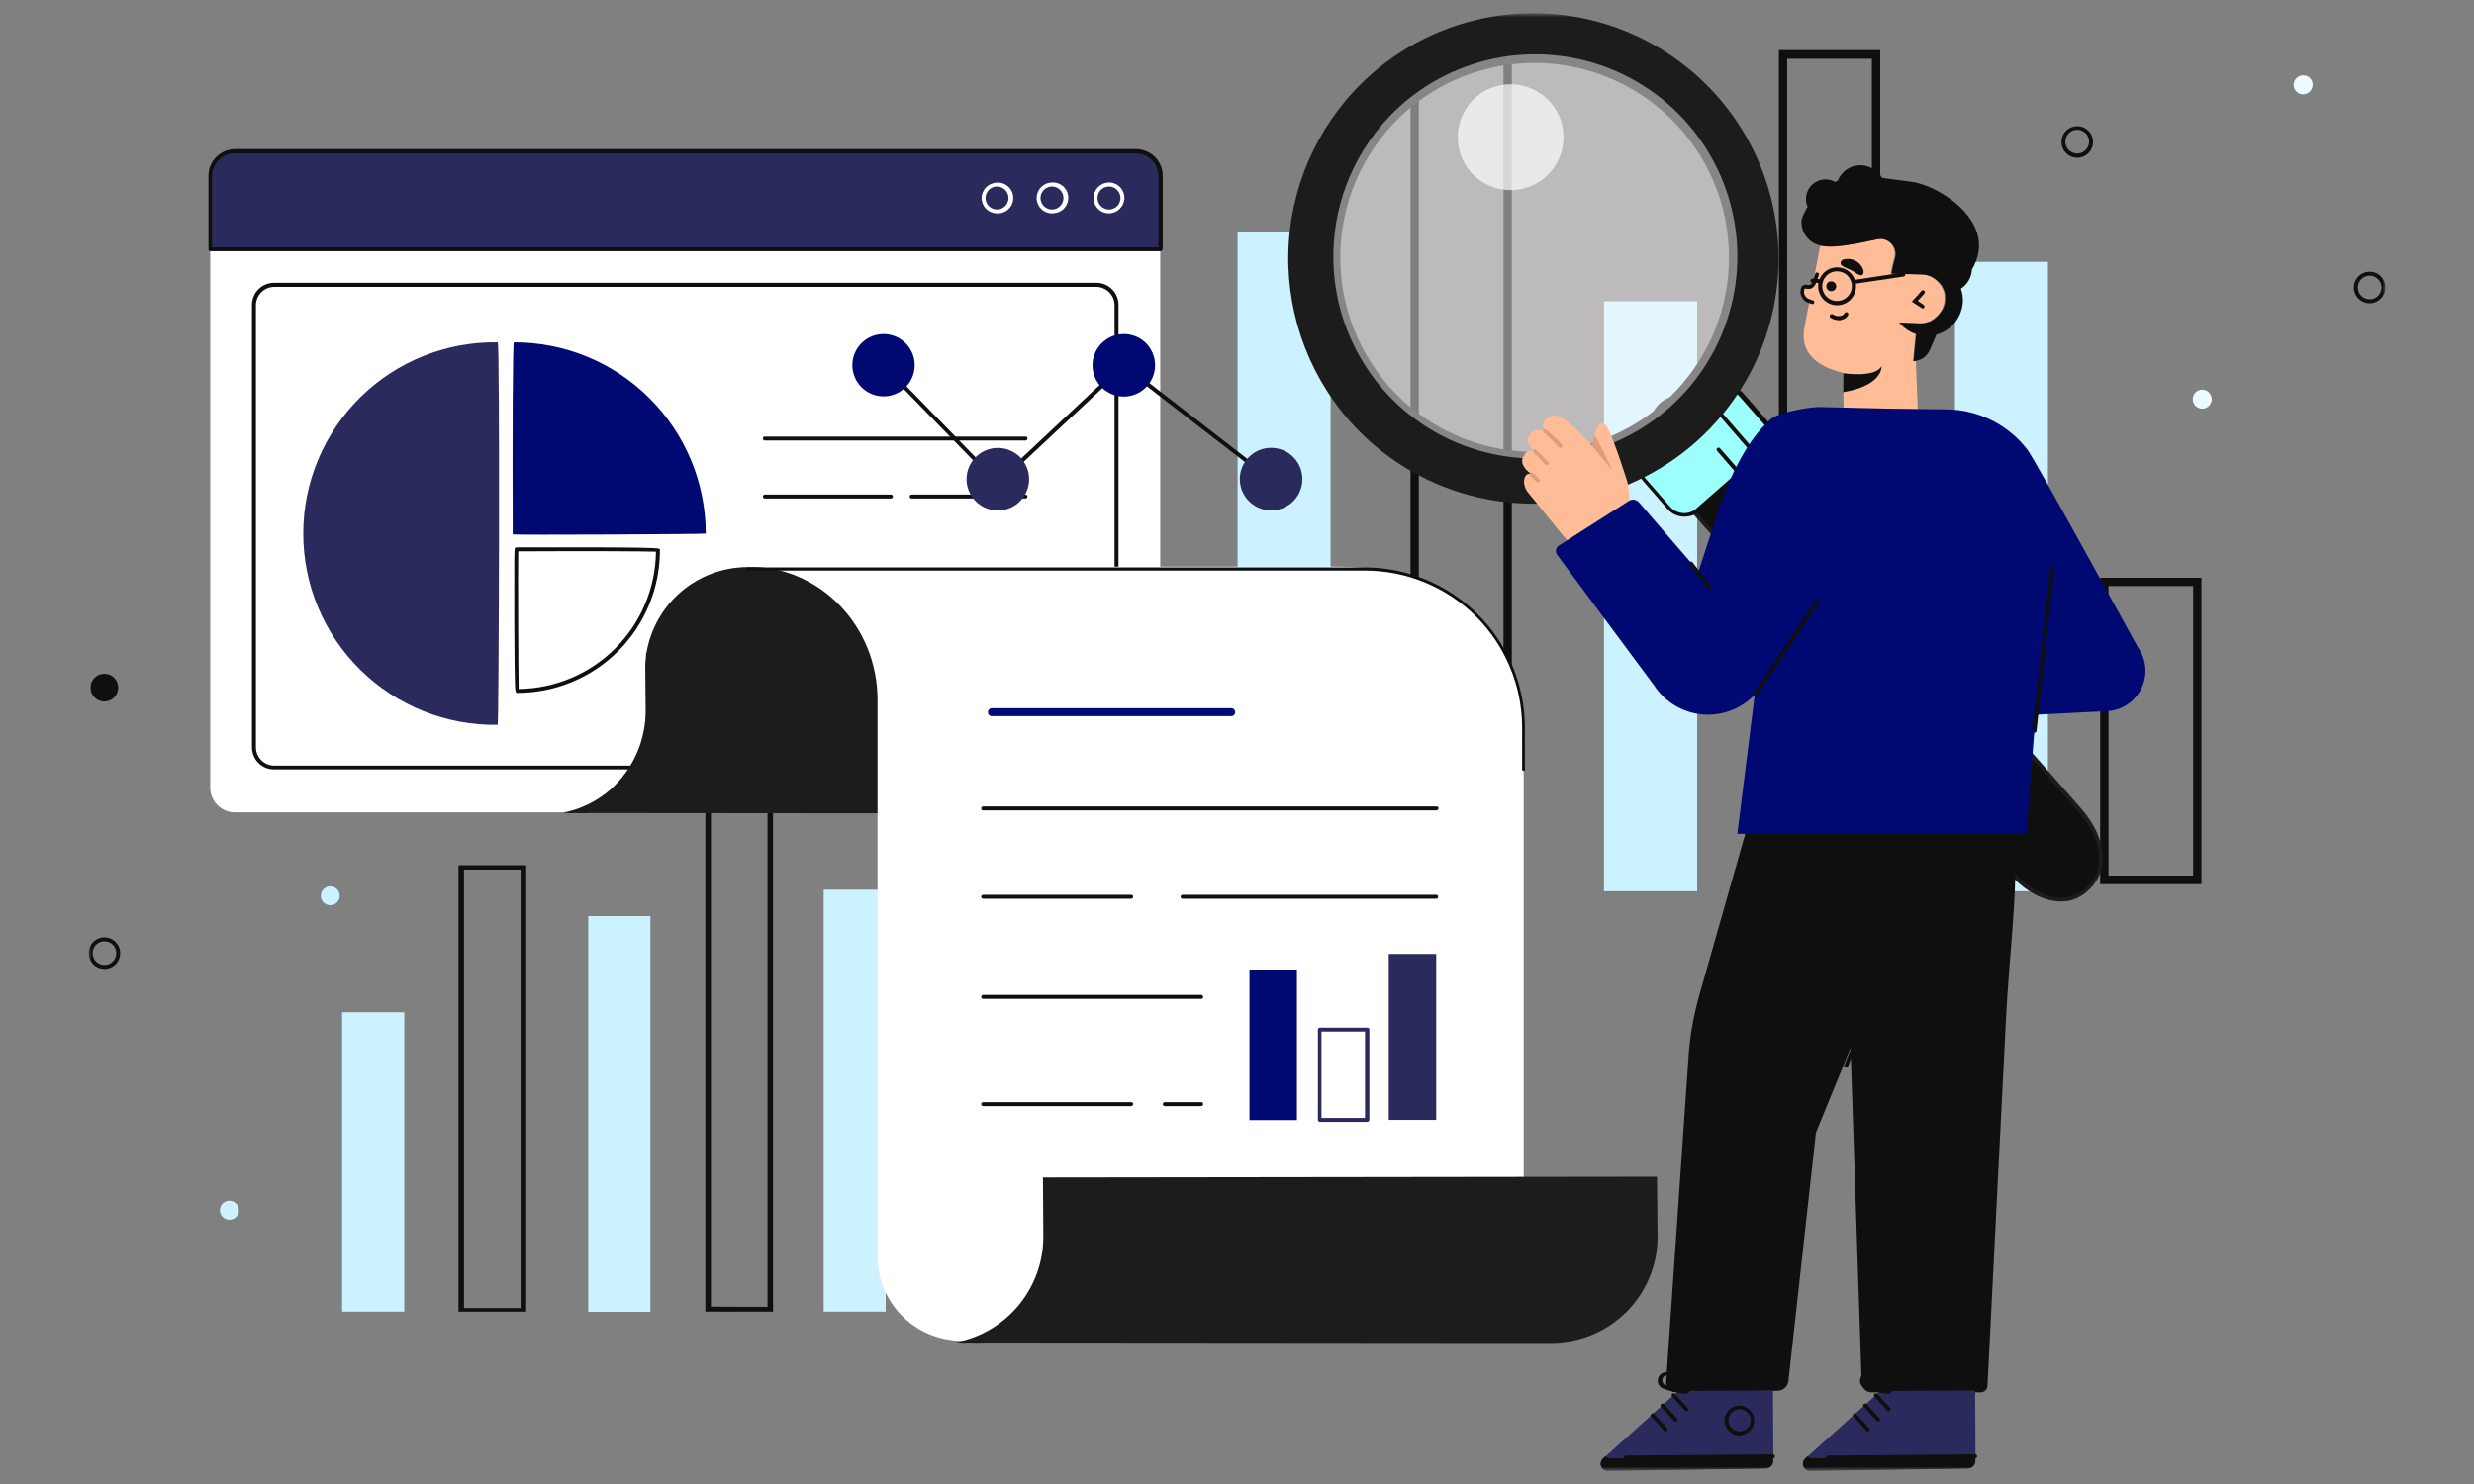 <svg width="500" height="300" viewBox="0 0 500 300" fill="none" xmlns="http://www.w3.org/2000/svg">
<rect x="0" y="0" width="500" height="300" fill="#808080" stroke="none"/>
<mask id="mask0_647_1036" style="mask-type:luminance" maskUnits="userSpaceOnUse" x="17" y="2" width="466" height="296">
<path d="M482.108 2.72H17.898V297.29H482.108V2.72Z" fill="white"/>
</mask>
<g mask="url(#mask0_647_1036)">
<path d="M81.708 204.65H69.148V265.16H81.708V204.65Z" fill="#CCF2FF"/>
<path d="M178.999 179.86H166.469V265.16H178.999V179.86Z" fill="#CCF2FF"/>
<path d="M131.451 185.2H118.891V265.2H131.451V185.2Z" fill="#CCF2FF"/>
<path d="M92.66 174.91V265.16H106.34V174.91H92.66ZM93.78 264.44V175.79H105.22V264.44H93.78Z" fill="#0F0F0F"/>
<path d="M142.559 151.16V265.16H156.239V151.16H142.559ZM143.679 264.16V152.27H155.119V264.2L143.679 264.16Z" fill="#0F0F0F"/>
<path d="M268.911 47H250.121V180.17H268.911V47Z" fill="#CCF2FF"/>
<path d="M413.892 52.94H395.102V180.17H413.892V52.94Z" fill="#CCF2FF"/>
<path d="M343.002 60.91H324.172V180.17H343.002V60.91Z" fill="#CCF2FF"/>
<path d="M285.07 10.13V180.13H305.54V10.13H285.07ZM286.74 178.82V11.88H303.86V178.88H286.74V178.82Z" fill="#0F0F0F"/>
<path d="M359.52 10.13V180.13H380V10.13H359.52ZM361.19 178.82V11.88H378.31V178.88H361.19V178.82Z" fill="#0F0F0F"/>
<path d="M424.449 116.8V178.74H444.919V116.8H424.449ZM426.129 177V118.47H443.239V177H426.129Z" fill="#0F0F0F"/>
<path d="M447 80.68C447.002 81.06 446.891 81.432 446.681 81.749C446.472 82.067 446.173 82.314 445.822 82.461C445.471 82.608 445.085 82.647 444.712 82.574C444.339 82.501 443.996 82.319 443.726 82.051C443.457 81.783 443.273 81.441 443.198 81.068C443.123 80.695 443.16 80.309 443.305 79.958C443.45 79.606 443.696 79.306 444.012 79.094C444.328 78.883 444.7 78.77 445.08 78.77C445.585 78.778 446.068 78.981 446.426 79.337C446.784 79.694 446.99 80.175 447 80.68Z" fill="#ECFBFF"/>
<path d="M467.391 17.15C467.391 17.53 467.278 17.901 467.067 18.217C466.856 18.532 466.556 18.779 466.206 18.924C465.855 19.069 465.469 19.107 465.096 19.033C464.724 18.959 464.382 18.776 464.113 18.508C463.845 18.239 463.662 17.897 463.588 17.525C463.514 17.152 463.552 16.766 463.697 16.415C463.842 16.064 464.088 15.765 464.404 15.554C464.72 15.343 465.091 15.23 465.471 15.23C465.726 15.22 465.98 15.263 466.217 15.356C466.454 15.449 466.67 15.59 466.85 15.771C467.031 15.951 467.172 16.166 467.265 16.404C467.358 16.641 467.401 16.895 467.391 17.15Z" fill="#ECFBFF"/>
<path d="M419.809 31.89C419.178 31.888 418.562 31.699 418.038 31.347C417.515 30.995 417.108 30.495 416.868 29.912C416.628 29.328 416.567 28.686 416.692 28.068C416.817 27.45 417.123 26.882 417.57 26.437C418.018 25.993 418.587 25.691 419.206 25.569C419.826 25.448 420.467 25.513 421.049 25.757C421.631 26 422.128 26.41 422.477 26.936C422.826 27.462 423.011 28.079 423.009 28.71C423.004 29.555 422.664 30.364 422.065 30.96C421.465 31.556 420.654 31.89 419.809 31.89ZM419.809 26.23C419.334 26.23 418.87 26.371 418.476 26.634C418.081 26.898 417.773 27.273 417.592 27.712C417.41 28.15 417.362 28.633 417.455 29.098C417.548 29.564 417.776 29.991 418.112 30.327C418.447 30.663 418.875 30.891 419.341 30.984C419.806 31.076 420.289 31.029 420.727 30.847C421.166 30.666 421.541 30.358 421.804 29.963C422.068 29.569 422.209 29.105 422.209 28.63C422.206 27.994 421.953 27.385 421.503 26.936C421.054 26.486 420.445 26.233 419.809 26.23Z" fill="#0F0F0F"/>
<path d="M478.909 61.31C478.278 61.31 477.661 61.123 477.136 60.772C476.612 60.422 476.203 59.924 475.962 59.341C475.72 58.758 475.657 58.117 475.78 57.498C475.903 56.879 476.207 56.31 476.653 55.864C477.099 55.418 477.668 55.114 478.286 54.991C478.905 54.868 479.547 54.931 480.13 55.173C480.712 55.414 481.211 55.823 481.561 56.348C481.912 56.872 482.099 57.489 482.099 58.12C482.096 58.965 481.759 59.775 481.162 60.373C480.564 60.97 479.754 61.307 478.909 61.31ZM478.909 55.73C478.436 55.732 477.975 55.874 477.584 56.138C477.192 56.401 476.887 56.775 476.708 57.212C476.528 57.649 476.483 58.129 476.576 58.592C476.669 59.055 476.898 59.48 477.232 59.813C477.567 60.147 477.993 60.373 478.456 60.465C478.919 60.556 479.4 60.508 479.836 60.327C480.272 60.146 480.644 59.84 480.907 59.447C481.169 59.054 481.309 58.592 481.309 58.12C481.306 57.485 481.052 56.877 480.602 56.429C480.152 55.981 479.544 55.73 478.909 55.73Z" fill="#0F0F0F"/>
<path d="M48.281 244.67C48.281 245.05 48.169 245.421 47.958 245.737C47.747 246.052 47.447 246.299 47.096 246.444C46.745 246.589 46.359 246.627 45.987 246.553C45.614 246.479 45.272 246.296 45.004 246.028C44.735 245.759 44.552 245.417 44.478 245.045C44.404 244.672 44.442 244.286 44.588 243.935C44.733 243.584 44.979 243.285 45.295 243.074C45.611 242.863 45.982 242.75 46.361 242.75C46.869 242.755 47.354 242.959 47.713 243.318C48.072 243.677 48.276 244.162 48.281 244.67Z" fill="#CCF2FF"/>
<path d="M66.76 183C67.137 182.998 67.505 182.884 67.818 182.673C68.131 182.462 68.374 182.163 68.517 181.814C68.66 181.465 68.697 181.081 68.622 180.711C68.547 180.341 68.364 180.002 68.097 179.736C67.829 179.47 67.489 179.289 67.119 179.216C66.749 179.143 66.365 179.182 66.017 179.326C65.668 179.471 65.371 179.716 65.161 180.03C64.952 180.344 64.84 180.713 64.84 181.09C64.838 181.342 64.887 181.592 64.984 181.825C65.08 182.058 65.221 182.269 65.4 182.447C65.579 182.625 65.791 182.765 66.024 182.86C66.258 182.955 66.508 183.003 66.76 183Z" fill="#CCF2FF"/>
<path d="M21.09 195.88C20.46 195.878 19.844 195.689 19.321 195.338C18.797 194.986 18.39 194.487 18.15 193.904C17.91 193.321 17.849 192.68 17.973 192.062C18.097 191.443 18.401 190.876 18.848 190.431C19.294 189.986 19.863 189.683 20.482 189.561C21.1 189.438 21.741 189.502 22.323 189.744C22.905 189.986 23.403 190.394 23.753 190.919C24.103 191.443 24.29 192.059 24.29 192.69C24.288 193.537 23.949 194.348 23.349 194.946C22.75 195.544 21.937 195.88 21.09 195.88ZM21.09 190.3C20.618 190.302 20.157 190.444 19.765 190.708C19.373 190.971 19.069 191.345 18.889 191.782C18.71 192.219 18.664 192.699 18.757 193.162C18.851 193.625 19.079 194.05 19.414 194.383C19.748 194.717 20.174 194.943 20.638 195.035C21.101 195.126 21.581 195.078 22.017 194.897C22.453 194.716 22.826 194.41 23.088 194.017C23.35 193.624 23.49 193.162 23.49 192.69C23.496 192.374 23.437 192.06 23.318 191.767C23.2 191.474 23.023 191.207 22.799 190.984C22.575 190.761 22.308 190.585 22.014 190.468C21.721 190.35 21.406 190.293 21.09 190.3Z" fill="#0F0F0F"/>
<path d="M23.889 139C23.891 139.554 23.729 140.097 23.422 140.558C23.116 141.02 22.679 141.381 22.168 141.594C21.656 141.807 21.093 141.864 20.549 141.757C20.005 141.651 19.505 141.385 19.113 140.993C18.72 140.602 18.453 140.103 18.344 139.56C18.235 139.017 18.29 138.453 18.501 137.941C18.713 137.429 19.072 136.991 19.532 136.683C19.993 136.374 20.535 136.21 21.089 136.21C21.457 136.206 21.822 136.275 22.163 136.414C22.504 136.553 22.814 136.758 23.074 137.018C23.335 137.277 23.541 137.586 23.681 137.927C23.821 138.267 23.892 138.632 23.889 139Z" fill="#0F0F0F"/>
<path d="M421.732 179.85C425.652 176.43 425.972 170.13 420.212 163.59L353.442 87.59C347.682 80.97 339.762 78.42 335.922 81.85C332.082 85.28 333.532 93.41 339.282 99.95L406.062 175.95C411.812 182.49 417.812 183.28 421.732 179.85Z" fill="#0F0F0F"/>
<path d="M416.45 182.25C415.776 182.245 415.106 182.164 414.45 182.01C411.45 181.37 408.45 179.38 405.66 176.19L338.88 100.13C332.97 93.44 331.45 85.07 335.53 81.48C339.61 77.89 347.76 80.48 353.68 87.22L420.45 163.27C423.25 166.46 424.77 169.73 424.93 172.84C425.042 174.2 424.829 175.567 424.307 176.828C423.785 178.089 422.97 179.207 421.93 180.09C421.204 180.793 420.346 181.346 419.405 181.716C418.465 182.087 417.461 182.268 416.45 182.25ZM340.32 80.68C338.805 80.641 337.327 81.153 336.16 82.12C332.41 85.39 333.93 93.28 339.6 99.66L406.38 175.71C409.09 178.71 411.97 180.65 414.69 181.29C415.875 181.568 417.109 181.562 418.29 181.271C419.472 180.981 420.569 180.415 421.49 179.62C422.432 178.809 423.17 177.786 423.643 176.636C424.115 175.485 424.31 174.24 424.21 173C424.05 170.05 422.53 166.94 419.89 163.91L353.12 87.91C349.12 83.23 344.16 80.68 340.32 80.68Z" fill="#1C1C1C"/>
<path d="M343.282 103L356.482 91.45C356.908 91.079 357.256 90.628 357.507 90.123C357.758 89.617 357.906 89.067 357.943 88.503C357.98 87.94 357.906 87.375 357.724 86.841C357.541 86.306 357.255 85.813 356.882 85.39L352.002 79.81C351.249 78.951 350.185 78.426 349.045 78.351C347.905 78.276 346.782 78.657 345.922 79.41L332.732 91C332.306 91.371 331.958 91.822 331.707 92.327C331.456 92.833 331.308 93.383 331.271 93.947C331.234 94.51 331.308 95.075 331.491 95.609C331.673 96.144 331.959 96.637 332.332 97.06L337.202 102.64C337.972 103.475 339.036 103.979 340.169 104.046C341.303 104.113 342.419 103.738 343.282 103Z" fill="#9DFFFC"/>
<path d="M340.48 104.44H340.16C339.546 104.409 338.944 104.252 338.394 103.979C337.843 103.705 337.355 103.321 336.96 102.85L332.09 97.26C331.684 96.796 331.374 96.256 331.179 95.672C330.983 95.087 330.905 94.47 330.95 93.855C330.994 93.24 331.161 92.64 331.439 92.09C331.717 91.54 332.101 91.05 332.57 90.65L345.76 79.09C346.723 78.297 347.955 77.906 349.2 78C349.815 78.031 350.417 78.189 350.968 78.464C351.518 78.74 352.006 79.126 352.4 79.6L357.28 85.18C358.085 86.134 358.487 87.365 358.4 88.61C358.369 89.222 358.211 89.821 357.936 90.369C357.66 90.917 357.273 91.401 356.8 91.79L343.6 103.35C342.708 104.047 341.611 104.43 340.48 104.44ZM348.8 78.77C347.851 78.769 346.937 79.126 346.24 79.77L333 91.29C332.24 91.98 331.775 92.936 331.7 93.96C331.626 94.984 331.948 95.997 332.6 96.79L337.47 102.37C338.138 103.149 339.087 103.634 340.11 103.72C340.621 103.764 341.135 103.697 341.618 103.524C342.101 103.352 342.542 103.078 342.91 102.72L356.11 91.16C356.893 90.498 357.382 89.552 357.47 88.53C357.516 88.02 357.45 87.507 357.278 87.025C357.105 86.543 356.829 86.104 356.47 85.74L351.6 80.2C350.941 79.43 350.009 78.946 349 78.85C349 78.77 348.88 78.77 348.8 78.77Z" fill="#0F0F0F"/>
<path d="M354.999 92.48C354.879 92.46 354.767 92.404 354.679 92.32L346.119 82.44C346.088 82.398 346.065 82.35 346.052 82.299C346.039 82.248 346.036 82.195 346.043 82.143C346.051 82.091 346.068 82.041 346.095 81.996C346.122 81.951 346.157 81.912 346.199 81.88C346.241 81.849 346.289 81.826 346.34 81.812C346.391 81.799 346.444 81.797 346.496 81.804C346.548 81.811 346.598 81.829 346.643 81.856C346.688 81.883 346.728 81.918 346.759 81.96L355.319 91.84C355.361 91.877 355.393 91.924 355.412 91.977C355.431 92.029 355.437 92.086 355.429 92.141C355.421 92.197 355.399 92.249 355.366 92.294C355.333 92.34 355.29 92.376 355.239 92.4C355.279 92.48 355.119 92.48 354.999 92.48Z" fill="#0F0F0F"/>
<path d="M351.602 96.23C351.482 96.21 351.37 96.154 351.282 96.07L347.002 91.13C346.97 91.088 346.947 91.04 346.934 90.989C346.921 90.938 346.918 90.885 346.926 90.833C346.933 90.781 346.951 90.731 346.978 90.686C347.004 90.641 347.04 90.602 347.082 90.57C347.124 90.538 347.172 90.516 347.223 90.502C347.273 90.49 347.326 90.487 347.378 90.494C347.43 90.501 347.48 90.519 347.526 90.546C347.571 90.573 347.61 90.608 347.642 90.65L351.962 95.59C352.004 95.627 352.035 95.674 352.055 95.727C352.074 95.779 352.08 95.836 352.072 95.891C352.064 95.947 352.042 95.999 352.009 96.044C351.976 96.09 351.932 96.126 351.882 96.15C351.762 96.15 351.682 96.23 351.602 96.23Z" fill="#0F0F0F"/>
<path d="M272.511 84.83C278.961 92.227 287.462 97.543 296.935 100.105C306.409 102.667 316.43 102.359 325.729 99.222C335.028 96.085 343.186 90.258 349.171 82.48C355.157 74.702 358.699 65.323 359.349 55.531C360 45.739 357.73 35.973 352.827 27.472C347.923 18.971 340.607 12.116 331.805 7.776C323.003 3.436 313.111 1.805 303.382 3.091C293.652 4.377 284.523 8.522 277.151 15C267.333 23.68 261.338 35.885 260.469 48.961C259.6 62.037 263.928 74.927 272.511 84.83ZM284.191 22.49C290.038 17.359 297.275 14.077 304.988 13.061C312.7 12.045 320.541 13.341 327.517 16.783C334.493 20.225 340.29 25.66 344.176 32.399C348.062 39.138 349.861 46.878 349.345 54.64C348.83 62.402 346.023 69.837 341.28 76.002C336.537 82.168 330.071 86.788 322.701 89.278C315.331 91.767 307.388 92.014 299.878 89.987C292.368 87.959 285.628 83.75 280.511 77.89C273.7 70.034 270.266 59.807 270.955 49.433C271.644 39.059 276.401 29.376 284.191 22.49Z" fill="#1C1C1C"/>
<path opacity="0.47" d="M279.472 78.69C284.786 84.785 291.791 89.166 299.597 91.278C307.404 93.391 315.661 93.138 323.325 90.554C330.988 87.97 337.712 83.17 342.645 76.762C347.578 70.353 350.499 62.626 351.037 54.556C351.576 46.487 349.707 38.44 345.669 31.433C341.631 24.426 335.604 18.775 328.352 15.196C321.1 11.617 312.949 10.27 304.931 11.326C296.913 12.383 289.389 15.795 283.311 21.13C275.218 28.284 270.275 38.343 269.556 49.12C268.837 59.898 272.4 70.525 279.472 78.69Z" fill="#FFFBFB"/>
<path opacity="0.69" d="M297.22 34.76C298.612 36.358 300.446 37.506 302.491 38.06C304.536 38.614 306.699 38.549 308.707 37.872C310.715 37.195 312.476 35.938 313.768 34.259C315.061 32.58 315.825 30.555 315.966 28.442C316.106 26.328 315.616 24.22 314.557 22.384C313.498 20.55 311.918 19.07 310.018 18.134C308.117 17.198 305.981 16.847 303.881 17.126C301.781 17.404 299.811 18.3 298.22 19.7C296.109 21.576 294.82 24.207 294.633 27.025C294.446 29.843 295.375 32.622 297.22 34.76Z" fill="#FDFDFD"/>
<path d="M404.782 152.83C404.702 152.35 358.632 147.83 358.632 147.83L343.442 201.16C342.219 205.476 341.468 209.912 341.202 214.39L336.722 279.39C336.707 279.643 336.743 279.897 336.829 280.135C336.914 280.374 337.046 280.594 337.218 280.78C337.39 280.967 337.597 281.117 337.828 281.222C338.059 281.327 338.308 281.384 338.562 281.39L359.272 281.15C359.8 281.139 360.307 280.941 360.702 280.591C361.098 280.241 361.356 279.763 361.432 279.24L367.002 229L374.002 211.86L376.242 279.47C376.241 279.747 376.298 280.02 376.408 280.274C376.518 280.528 376.68 280.756 376.883 280.944C377.086 281.132 377.326 281.276 377.587 281.366C377.849 281.457 378.126 281.492 378.402 281.47H400.312C400.657 281.464 400.988 281.329 401.239 281.092C401.49 280.856 401.645 280.534 401.672 280.19C402.952 255.32 404.152 230.53 405.432 205.66C405.992 194.25 407.502 182.93 407.352 171.53C407.207 165.219 406.345 158.946 404.782 152.83Z" fill="#0F0F0F"/>
<path d="M373.11 215.81H373C372.951 215.797 372.905 215.773 372.866 215.741C372.827 215.709 372.795 215.669 372.772 215.624C372.75 215.578 372.737 215.529 372.735 215.478C372.733 215.428 372.741 215.377 372.76 215.33L383.08 189.33C383.095 189.283 383.12 189.24 383.153 189.203C383.185 189.166 383.224 189.136 383.269 189.114C383.313 189.092 383.361 189.079 383.41 189.076C383.459 189.073 383.508 189.079 383.555 189.095C383.601 189.111 383.644 189.136 383.681 189.168C383.718 189.2 383.749 189.24 383.771 189.284C383.792 189.328 383.805 189.376 383.809 189.425C383.812 189.474 383.805 189.523 383.79 189.57L373.48 215.57C373.453 215.645 373.403 215.71 373.336 215.753C373.269 215.797 373.189 215.817 373.11 215.81Z" fill="#0F0F0F"/>
<path d="M380.07 281.18L379.07 282.06L364.83 294.89C364.617 295.08 364.468 295.331 364.405 295.609C364.342 295.888 364.367 296.179 364.477 296.442C364.587 296.705 364.777 296.927 365.019 297.077C365.262 297.228 365.545 297.298 365.83 297.28L397.74 296.81C397.945 296.807 398.149 296.764 398.337 296.681C398.526 296.599 398.696 296.48 398.837 296.331C398.979 296.182 399.089 296.006 399.162 295.813C399.234 295.621 399.268 295.416 399.26 295.21L399.18 281.1L380.07 281.18Z" fill="#2B2A5C"/>
<path d="M364.791 294.89L365.271 294.41C365.4 294.543 365.556 294.648 365.729 294.717C365.901 294.786 366.086 294.817 366.271 294.81L398.181 294.33C398.549 294.31 398.901 294.169 399.181 293.93V295.29C399.189 295.495 399.156 295.7 399.083 295.892C399.011 296.084 398.9 296.259 398.758 296.407C398.617 296.556 398.446 296.674 398.258 296.755C398.069 296.836 397.867 296.879 397.661 296.88L365.751 297.36C365.473 297.343 365.206 297.246 364.981 297.081C364.756 296.917 364.583 296.691 364.482 296.432C364.381 296.172 364.357 295.889 364.411 295.616C364.466 295.342 364.598 295.091 364.791 294.89Z" fill="#0F0F0F"/>
<path d="M369.431 295.05C369.325 295.05 369.223 295.008 369.148 294.933C369.073 294.858 369.031 294.756 369.031 294.65C369.031 294.544 369.073 294.442 369.148 294.367C369.223 294.292 369.325 294.25 369.431 294.25L399.181 294.01C399.287 294.01 399.389 294.052 399.464 294.127C399.539 294.202 399.581 294.304 399.581 294.41C399.581 294.516 399.539 294.618 399.464 294.693C399.389 294.768 399.287 294.81 399.181 294.81L369.431 295.05Z" fill="#0F0F0F"/>
<path d="M381.751 285.32C381.631 285.304 381.52 285.252 381.431 285.17L378.791 282.3C378.733 282.223 378.705 282.128 378.712 282.032C378.719 281.936 378.76 281.845 378.828 281.777C378.896 281.709 378.987 281.668 379.083 281.661C379.179 281.654 379.274 281.682 379.351 281.74L381.991 284.61C382.028 284.646 382.058 284.69 382.079 284.738C382.099 284.786 382.109 284.838 382.109 284.89C382.109 284.942 382.099 284.994 382.079 285.042C382.058 285.09 382.028 285.134 381.991 285.17C381.973 285.218 381.94 285.259 381.897 285.286C381.853 285.313 381.802 285.325 381.751 285.32Z" fill="#0F0F0F"/>
<path d="M379.591 287.4C379.471 287.38 379.359 287.324 379.271 287.24L376.631 284.37C376.573 284.293 376.545 284.198 376.552 284.102C376.559 284.006 376.6 283.915 376.668 283.847C376.736 283.779 376.826 283.738 376.922 283.731C377.018 283.724 377.114 283.752 377.191 283.81L379.831 286.68C379.868 286.716 379.898 286.76 379.918 286.808C379.939 286.856 379.949 286.908 379.949 286.96C379.949 287.012 379.939 287.064 379.918 287.112C379.898 287.16 379.868 287.204 379.831 287.24C379.751 287.4 379.671 287.4 379.591 287.4Z" fill="#0F0F0F"/>
<path d="M377.509 289.39C377.388 289.37 377.277 289.314 377.189 289.23L374.549 286.36C374.491 286.283 374.463 286.188 374.47 286.092C374.477 285.996 374.518 285.905 374.586 285.837C374.654 285.769 374.744 285.728 374.84 285.721C374.936 285.714 375.032 285.742 375.109 285.8L377.749 288.67C377.786 288.706 377.816 288.75 377.836 288.798C377.857 288.846 377.867 288.898 377.867 288.95C377.867 289.002 377.857 289.054 377.836 289.102C377.816 289.15 377.786 289.194 377.749 289.23C377.669 289.39 377.589 289.39 377.509 289.39Z" fill="#0F0F0F"/>
<path d="M381.669 281.74L381.429 281.66C380.429 281.1 380.709 276.66 380.789 276.4C380.819 276.172 380.899 275.953 381.023 275.759C381.148 275.566 381.313 275.402 381.509 275.28C381.909 275.013 382.392 274.9 382.869 274.96C383.096 274.99 383.313 275.07 383.505 275.195C383.697 275.319 383.859 275.485 383.979 275.68C384.243 276.077 384.357 276.556 384.299 277.03C384.219 277.59 382.629 281.34 381.909 281.66L381.669 281.74ZM382.549 275.74C382.353 275.756 382.163 275.81 381.989 275.9C381.784 276.059 381.642 276.286 381.589 276.54C381.404 277.919 381.458 279.319 381.749 280.68C382.484 279.478 383.072 278.192 383.499 276.85C383.531 276.728 383.535 276.6 383.509 276.477C383.483 276.354 383.428 276.238 383.349 276.14C383.184 275.937 382.955 275.795 382.699 275.74H382.549Z" fill="#0F0F0F"/>
<path d="M381.192 281.74C379.683 281.556 378.205 281.18 376.792 280.62C376.59 280.508 376.413 280.356 376.271 280.175C376.129 279.993 376.025 279.784 375.965 279.561C375.905 279.338 375.891 279.105 375.923 278.876C375.955 278.648 376.033 278.428 376.152 278.23C376.395 277.837 376.779 277.552 377.225 277.433C377.671 277.314 378.146 277.37 378.552 277.59C379.032 277.83 381.552 279.9 381.912 281.02C381.945 281.113 381.955 281.212 381.941 281.31C381.927 281.407 381.889 281.5 381.832 281.58C381.832 281.66 381.592 281.74 381.192 281.74ZM377.752 278.07H377.512C377.389 278.103 377.274 278.163 377.177 278.246C377.08 278.329 377.003 278.433 376.952 278.55C376.84 278.777 376.811 279.036 376.869 279.282C376.928 279.529 377.07 279.747 377.272 279.9C378.535 280.384 379.851 280.719 381.192 280.9C380.351 279.835 379.337 278.918 378.192 278.19C378.055 278.121 377.905 278.08 377.752 278.07Z" fill="#0F0F0F"/>
<path d="M339.2 281.18L338.2 282.06L323.97 294.89C323.757 295.08 323.609 295.331 323.546 295.609C323.483 295.888 323.508 296.179 323.618 296.442C323.728 296.705 323.917 296.927 324.16 297.077C324.402 297.228 324.686 297.298 324.97 297.28L356.88 296.81C357.086 296.807 357.289 296.764 357.478 296.681C357.666 296.599 357.836 296.48 357.978 296.331C358.12 296.182 358.23 296.006 358.303 295.813C358.375 295.621 358.408 295.416 358.4 295.21L358.32 281.1L339.2 281.18Z" fill="#2B2A5C"/>
<path d="M323.93 294.89L324.411 294.41C324.54 294.543 324.696 294.648 324.868 294.717C325.04 294.786 325.225 294.817 325.411 294.81L357.321 294.33C357.687 294.309 358.037 294.173 358.321 293.94V295.29C358.329 295.495 358.295 295.7 358.223 295.892C358.15 296.084 358.039 296.259 357.898 296.407C357.756 296.556 357.586 296.674 357.397 296.755C357.209 296.836 357.006 296.879 356.8 296.88L324.891 297.36C324.608 297.351 324.335 297.259 324.104 297.096C323.874 296.933 323.696 296.706 323.594 296.442C323.492 296.179 323.469 295.892 323.529 295.616C323.589 295.34 323.728 295.087 323.93 294.89Z" fill="#0F0F0F"/>
<path d="M328.572 295.05C328.466 295.05 328.364 295.008 328.289 294.933C328.214 294.858 328.172 294.756 328.172 294.65C328.172 294.544 328.214 294.442 328.289 294.367C328.364 294.292 328.466 294.25 328.572 294.25L358.322 294.01C358.428 294.01 358.53 294.052 358.605 294.127C358.68 294.202 358.722 294.304 358.722 294.41C358.722 294.516 358.68 294.618 358.605 294.693C358.53 294.768 358.428 294.81 358.322 294.81L328.572 295.05Z" fill="#0F0F0F"/>
<path d="M351.521 290.19C350.911 290.214 350.314 290.015 349.841 289.63C349.191 289.175 348.735 288.494 348.561 287.72C348.487 287.332 348.49 286.933 348.571 286.546C348.652 286.16 348.808 285.793 349.031 285.466C349.254 285.14 349.54 284.861 349.871 284.646C350.202 284.43 350.572 284.282 350.961 284.21C351.347 284.126 351.746 284.126 352.132 284.209C352.519 284.291 352.883 284.455 353.201 284.69C353.852 285.143 354.309 285.825 354.481 286.6C354.565 286.984 354.566 287.382 354.483 287.767C354.4 288.152 354.236 288.514 354.001 288.83C353.543 289.482 352.858 289.939 352.081 290.11C351.902 290.176 351.711 290.203 351.521 290.19ZM349.361 287.56C349.421 287.854 349.542 288.132 349.714 288.378C349.885 288.624 350.106 288.832 350.361 288.99C350.603 289.158 350.877 289.274 351.167 289.329C351.456 289.384 351.754 289.378 352.041 289.31C352.621 289.192 353.132 288.849 353.461 288.357C353.791 287.864 353.913 287.262 353.801 286.68C353.741 286.386 353.621 286.107 353.449 285.861C353.277 285.615 353.056 285.407 352.801 285.25C352.559 285.082 352.284 284.966 351.995 284.911C351.705 284.856 351.407 284.863 351.121 284.93C350.546 285.06 350.044 285.405 349.716 285.894C349.389 286.383 349.262 286.98 349.361 287.56Z" fill="#0F0F0F"/>
<path d="M340.88 285.33C340.76 285.31 340.648 285.254 340.56 285.17L337.92 282.3C337.862 282.223 337.834 282.128 337.841 282.032C337.848 281.936 337.889 281.845 337.957 281.777C338.025 281.709 338.115 281.668 338.211 281.661C338.308 281.654 338.403 281.682 338.48 281.74L341.12 284.61C341.157 284.646 341.187 284.69 341.208 284.738C341.228 284.786 341.238 284.838 341.238 284.89C341.238 284.942 341.228 284.994 341.208 285.042C341.187 285.09 341.157 285.134 341.12 285.17C341 285.33 341 285.33 340.88 285.33Z" fill="#0F0F0F"/>
<path d="M338.642 287.4C338.521 287.38 338.41 287.324 338.322 287.24L335.682 284.37C335.624 284.293 335.596 284.198 335.603 284.102C335.609 284.006 335.651 283.915 335.719 283.847C335.787 283.779 335.877 283.738 335.973 283.731C336.069 283.724 336.165 283.752 336.242 283.81L338.882 286.68C338.919 286.716 338.949 286.76 338.969 286.808C338.99 286.856 339 286.908 339 286.96C339 287.012 338.99 287.064 338.969 287.112C338.949 287.16 338.919 287.204 338.882 287.24C338.882 287.4 338.802 287.4 338.642 287.4Z" fill="#0F0F0F"/>
<path d="M336.639 289.39C336.519 289.37 336.408 289.314 336.319 289.23L333.689 286.36C333.632 286.283 333.604 286.188 333.61 286.092C333.617 285.996 333.658 285.905 333.727 285.837C333.795 285.769 333.885 285.728 333.981 285.721C334.077 285.714 334.172 285.742 334.249 285.8L336.879 288.67C336.917 288.706 336.947 288.75 336.967 288.798C336.987 288.846 336.998 288.898 336.998 288.95C336.998 289.002 336.987 289.054 336.967 289.102C336.947 289.15 336.917 289.194 336.879 289.23C336.799 289.39 336.719 289.39 336.639 289.39Z" fill="#0F0F0F"/>
<path d="M340.801 281.74L340.562 281.66C339.562 281.1 339.842 276.66 339.922 276.4C340.02 275.943 340.292 275.542 340.68 275.282C341.068 275.021 341.541 274.92 342.002 275C342.23 275.03 342.449 275.11 342.642 275.235C342.836 275.359 343 275.525 343.122 275.72C343.386 276.117 343.499 276.596 343.442 277.07C343.362 277.63 341.762 281.38 341.042 281.7L340.801 281.74ZM341.602 275.74C341.368 275.735 341.139 275.813 340.957 275.959C340.774 276.105 340.648 276.311 340.602 276.54C340.457 277.921 340.51 279.315 340.762 280.68C341.497 279.481 342.088 278.199 342.521 276.86C342.553 276.736 342.555 276.606 342.527 276.481C342.499 276.356 342.443 276.239 342.361 276.14C342.202 275.935 341.975 275.794 341.722 275.74H341.602Z" fill="#0F0F0F"/>
<path d="M340.321 281.74C338.812 281.556 337.334 281.18 335.921 280.62C335.719 280.508 335.542 280.356 335.4 280.175C335.257 279.993 335.153 279.784 335.094 279.561C335.034 279.338 335.02 279.105 335.052 278.876C335.084 278.648 335.162 278.428 335.281 278.23C335.524 277.837 335.908 277.552 336.354 277.433C336.8 277.314 337.275 277.37 337.681 277.59C338.161 277.83 340.681 279.9 341.041 281.02C341.074 281.113 341.084 281.212 341.07 281.31C341.056 281.407 341.018 281.5 340.961 281.58C340.772 281.704 340.546 281.761 340.321 281.74ZM336.881 278.07C336.716 278.067 336.553 278.11 336.412 278.195C336.271 278.28 336.156 278.403 336.081 278.55C335.969 278.777 335.94 279.036 335.998 279.282C336.057 279.529 336.199 279.747 336.401 279.9C337.664 280.384 338.98 280.719 340.321 280.9C339.48 279.835 338.466 278.918 337.321 278.19C337.184 278.121 337.034 278.08 336.881 278.07Z" fill="#0F0F0F"/>
<path d="M312.732 87.54C311.452 86.82 309.932 86.42 309.142 88.02C308.142 89.37 309.222 90.49 310.492 91.37C309.622 90.97 308.742 90.89 308.182 91.84C306.902 93.44 308.102 94.84 309.462 95.84C307.862 95.36 307.462 98.07 308.902 99.67L316.172 108.6C317.692 110.6 322.732 111.39 324.332 111.7C324.672 111.78 325.03 111.727 325.332 111.55C328.692 109.63 330.052 103.1 328.932 97.55C328.932 97.55 326.372 89.34 325.012 86.71C324.872 86.413 324.683 86.143 324.452 85.91C324.21 85.696 323.894 85.585 323.572 85.6C323.172 85.68 322.932 86.07 322.692 86.47C322.219 87.667 321.949 88.934 321.892 90.22C321.092 89.42 320.292 88.55 319.412 87.59C317.412 85.76 314.412 82.25 312.132 85.04C311.452 86 311.932 86.9 312.732 87.54Z" fill="#FFBC96"/>
<path d="M321.852 90.24L325.852 95.1C325.852 95.1 322.972 88.72 322.172 87.92L321.852 90.24Z" fill="#E09D7C"/>
<path d="M315.372 90.57C315.251 90.55 315.14 90.494 315.052 90.41C314.121 89.384 313.118 88.424 312.052 87.54C312.004 87.514 311.963 87.478 311.929 87.436C311.895 87.394 311.871 87.345 311.856 87.293C311.841 87.241 311.836 87.187 311.843 87.133C311.849 87.079 311.865 87.027 311.892 86.98C311.918 86.933 311.953 86.891 311.996 86.858C312.038 86.824 312.087 86.799 312.139 86.784C312.191 86.769 312.245 86.765 312.299 86.771C312.352 86.777 312.404 86.794 312.452 86.82C313.575 87.757 314.644 88.759 315.652 89.82C315.689 89.856 315.719 89.9 315.739 89.948C315.76 89.996 315.77 90.048 315.77 90.1C315.77 90.152 315.76 90.204 315.739 90.252C315.719 90.3 315.689 90.344 315.652 90.38C315.627 90.435 315.588 90.481 315.539 90.515C315.489 90.549 315.431 90.568 315.372 90.57Z" fill="#E09D7C"/>
<path d="M312.649 94C312.536 94.012 312.423 93.984 312.329 93.92L309.939 91.53C309.901 91.494 309.872 91.45 309.851 91.402C309.831 91.354 309.82 91.302 309.82 91.25C309.82 91.198 309.831 91.146 309.851 91.098C309.872 91.05 309.901 91.006 309.939 90.97C309.974 90.933 310.017 90.903 310.064 90.883C310.112 90.863 310.162 90.852 310.214 90.852C310.265 90.852 310.316 90.863 310.363 90.883C310.411 90.903 310.453 90.933 310.489 90.97L312.889 93.36C312.926 93.396 312.956 93.44 312.977 93.488C312.997 93.536 313.007 93.588 313.007 93.64C313.007 93.692 312.997 93.744 312.977 93.792C312.956 93.84 312.926 93.884 312.889 93.92C312.857 93.951 312.82 93.974 312.778 93.987C312.736 94.001 312.692 94.006 312.649 94Z" fill="#E09D7C"/>
<path d="M310.811 97.5C310.769 97.507 310.726 97.502 310.686 97.489C310.646 97.475 310.61 97.451 310.581 97.42L309.221 96.15C309.163 96.073 309.135 95.978 309.142 95.882C309.148 95.786 309.19 95.695 309.258 95.627C309.326 95.559 309.416 95.518 309.512 95.511C309.608 95.504 309.704 95.532 309.781 95.59L311.131 96.87C311.168 96.906 311.197 96.948 311.218 96.995C311.238 97.043 311.248 97.094 311.248 97.145C311.248 97.196 311.238 97.247 311.218 97.295C311.197 97.342 311.168 97.385 311.131 97.42C311.001 97.42 310.891 97.5 310.811 97.5Z" fill="#E09D7C"/>
<path d="M387.101 67.5C385.792 67.05 384.63 66.251 383.741 65.19L387.901 65.35C388.236 65.36 388.571 65.333 388.901 65.27C389.175 65.216 389.443 65.136 389.701 65.03H389.781C390.015 64.973 390.234 64.863 390.421 64.71C390.442 64.71 390.462 64.702 390.477 64.687C390.492 64.672 390.501 64.651 390.501 64.63C390.698 64.516 390.885 64.385 391.061 64.24L391.141 64.16C391.347 63.994 391.535 63.806 391.701 63.6C391.88 63.401 392.04 63.187 392.181 62.96C392.181 62.939 392.189 62.918 392.204 62.903C392.219 62.888 392.24 62.88 392.261 62.88C392.399 62.684 392.507 62.468 392.581 62.24C392.581 62.16 392.581 62.16 392.661 62.08L392.901 61.37V61.29C392.971 61.029 392.998 60.759 392.981 60.49V59.69C392.993 59.552 392.966 59.413 392.901 59.29V59.13C392.901 58.97 392.821 58.89 392.741 58.73V58.65L392.501 58.18L392.261 57.7L392.181 57.62C392.1 57.468 391.991 57.333 391.861 57.22L391.781 57.14C391.527 56.833 391.231 56.563 390.901 56.34C390.139 55.77 389.212 55.464 388.261 55.47L382.111 55.31C382.265 54.229 382.505 53.162 382.831 52.12C382.985 51.606 382.998 51.06 382.869 50.539C382.74 50.018 382.474 49.541 382.098 49.158C381.722 48.776 381.251 48.5 380.732 48.362C380.214 48.223 379.668 48.226 379.151 48.37C372.591 49.89 370.031 49.97 368.431 49.73C368.191 49.73 368.031 49.65 367.871 49.65L364.751 65.83C363.551 71.33 367.151 74.04 372.511 75.4L372.591 81.93C372.671 86.4 375.871 90.06 379.791 89.99H380.001C383.921 89.91 387.671 87.27 387.591 82.81L387.191 72.92C387.012 72.986 386.821 73.013 386.631 73L387.101 67.5Z" fill="#FFBC96"/>
<path d="M388.619 62.35C388.575 62.356 388.531 62.351 388.49 62.338C388.448 62.324 388.41 62.301 388.379 62.27L386.379 60.99L388.379 58.76C388.456 58.702 388.551 58.674 388.647 58.681C388.743 58.688 388.834 58.729 388.902 58.797C388.97 58.865 389.011 58.956 389.018 59.052C389.025 59.148 388.997 59.243 388.939 59.32L387.579 60.83L388.779 61.63C388.822 61.661 388.858 61.7 388.886 61.745C388.914 61.79 388.932 61.84 388.939 61.893C388.947 61.945 388.943 61.999 388.93 62.05C388.916 62.101 388.892 62.148 388.859 62.19C388.859 62.35 388.699 62.35 388.619 62.35Z" fill="#0F0F0F"/>
<path d="M369.111 57.88C369.111 58.078 369.17 58.271 369.28 58.436C369.39 58.6 369.546 58.728 369.729 58.804C369.911 58.88 370.113 58.899 370.307 58.861C370.501 58.822 370.679 58.727 370.819 58.587C370.958 58.447 371.054 58.269 371.092 58.075C371.131 57.881 371.111 57.68 371.035 57.497C370.96 57.315 370.831 57.158 370.667 57.048C370.503 56.939 370.309 56.88 370.111 56.88C369.978 56.871 369.844 56.891 369.719 56.938C369.593 56.985 369.479 57.059 369.385 57.153C369.29 57.248 369.217 57.362 369.17 57.487C369.122 57.612 369.103 57.746 369.111 57.88Z" fill="#0F0F0F"/>
<path d="M371.669 64.74C371.078 64.72 370.501 64.555 369.989 64.26C369.894 64.207 369.823 64.118 369.793 64.013C369.763 63.908 369.776 63.795 369.829 63.7C369.882 63.605 369.971 63.534 370.076 63.504C370.181 63.474 370.294 63.487 370.389 63.54C370.669 63.727 370.988 63.845 371.321 63.887C371.654 63.929 371.993 63.892 372.309 63.78C372.512 63.67 372.679 63.503 372.789 63.3C372.851 63.214 372.94 63.152 373.041 63.123C373.143 63.094 373.251 63.1 373.349 63.14C373.436 63.2 373.5 63.289 373.529 63.392C373.558 63.493 373.551 63.602 373.509 63.7C373.4 63.921 373.242 64.114 373.048 64.266C372.855 64.418 372.629 64.526 372.389 64.58C372.172 64.708 371.92 64.764 371.669 64.74Z" fill="#0F0F0F"/>
<path d="M376.069 55.65C375.697 55.587 375.35 55.421 375.069 55.17C374.749 54.93 374.349 54.77 374.069 54.61C373.789 54.45 373.429 54.3 373.069 54.14C372.689 54.009 372.347 53.79 372.069 53.5C372.021 53.409 371.994 53.309 371.989 53.207C371.984 53.105 372.001 53.003 372.039 52.908C372.077 52.813 372.135 52.728 372.209 52.657C372.283 52.587 372.372 52.533 372.469 52.5C372.888 52.367 373.33 52.319 373.768 52.359C374.206 52.4 374.632 52.528 375.02 52.736C375.408 52.944 375.75 53.227 376.026 53.57C376.303 53.912 376.508 54.307 376.629 54.73C376.709 55.41 376.389 55.65 376.069 55.65Z" fill="#0F0F0F"/>
<path d="M372.52 75.45C372.52 75.45 379 76.45 380.28 74.02C380.28 74.02 380.6 77.92 372.52 79.28V75.45Z" fill="#0F0F0F"/>
<path d="M367.35 55.41L366.79 57.09C366.737 57.247 366.653 57.392 366.544 57.517C366.435 57.642 366.302 57.744 366.154 57.817C366.005 57.89 365.843 57.934 365.678 57.945C365.512 57.955 365.347 57.933 365.19 57.88C365.031 57.843 364.864 57.862 364.717 57.936C364.571 58.009 364.455 58.13 364.39 58.28C364.24 58.788 364.289 59.334 364.527 59.807C364.764 60.281 365.173 60.646 365.67 60.83L366.39 61.07" fill="#FFBC96"/>
<path d="M366.389 61.47H366.229L365.509 61.23C364.91 61.033 364.413 60.607 364.128 60.044C363.843 59.482 363.793 58.829 363.989 58.23C364.021 58.107 364.082 57.992 364.165 57.895C364.248 57.798 364.352 57.721 364.469 57.67C364.587 57.597 364.721 57.552 364.859 57.538C364.998 57.524 365.138 57.542 365.269 57.59C365.373 57.636 365.487 57.652 365.6 57.638C365.712 57.624 365.819 57.58 365.909 57.51C366.004 57.464 366.089 57.398 366.158 57.317C366.227 57.236 366.278 57.142 366.309 57.04L366.869 55.36C366.882 55.31 366.906 55.264 366.938 55.224C366.971 55.183 367.011 55.15 367.056 55.126C367.102 55.102 367.152 55.087 367.203 55.082C367.254 55.078 367.306 55.084 367.355 55.1C367.404 55.117 367.449 55.143 367.488 55.177C367.526 55.212 367.557 55.253 367.579 55.3C367.601 55.347 367.613 55.398 367.615 55.449C367.616 55.501 367.608 55.552 367.589 55.6L366.999 57.25C366.856 57.666 366.574 58.02 366.199 58.25C365.798 58.438 365.34 58.466 364.919 58.33H364.759C364.679 58.33 364.679 58.41 364.679 58.49C364.611 58.687 364.584 58.895 364.598 59.103C364.612 59.31 364.667 59.513 364.76 59.699C364.853 59.885 364.982 60.051 365.14 60.187C365.298 60.322 365.481 60.426 365.679 60.49L366.399 60.73C366.448 60.743 366.493 60.767 366.532 60.799C366.571 60.831 366.603 60.871 366.626 60.916C366.649 60.962 366.661 61.011 366.664 61.062C366.666 61.112 366.657 61.163 366.639 61.21C366.626 61.272 366.595 61.33 366.551 61.376C366.507 61.422 366.451 61.455 366.389 61.47Z" fill="#0F0F0F"/>
<path d="M371.269 61.71C370.512 61.708 369.773 61.482 369.144 61.06C368.516 60.638 368.026 60.039 367.738 59.339C367.45 58.639 367.375 57.869 367.524 57.127C367.673 56.384 368.039 55.703 368.575 55.168C369.111 54.634 369.793 54.27 370.536 54.123C371.278 53.976 372.048 54.052 372.747 54.343C373.446 54.633 374.044 55.124 374.464 55.753C374.885 56.383 375.109 57.123 375.109 57.88C375.109 58.384 375.01 58.883 374.817 59.348C374.624 59.813 374.341 60.236 373.984 60.592C373.627 60.947 373.204 61.23 372.738 61.421C372.272 61.613 371.773 61.711 371.269 61.71ZM371.269 54.85C370.676 54.85 370.096 55.026 369.603 55.356C369.109 55.685 368.725 56.154 368.498 56.702C368.271 57.25 368.211 57.853 368.327 58.435C368.443 59.017 368.728 59.552 369.148 59.971C369.567 60.391 370.102 60.677 370.684 60.792C371.266 60.908 371.869 60.849 372.417 60.622C372.965 60.395 373.434 60.01 373.764 59.517C374.093 59.023 374.269 58.443 374.269 57.85C374.269 57.054 373.953 56.291 373.391 55.729C372.828 55.166 372.065 54.85 371.269 54.85Z" fill="#0F0F0F"/>
<path d="M374.708 57.4C374.548 57.4 374.308 57.25 374.308 57.09C374.295 56.985 374.32 56.878 374.379 56.79C374.437 56.702 374.526 56.638 374.628 56.61L384.628 55.09C384.729 55.08 384.831 55.108 384.912 55.169C384.994 55.229 385.05 55.318 385.07 55.418C385.09 55.517 385.072 55.621 385.02 55.708C384.968 55.795 384.885 55.86 384.788 55.89L374.708 57.4Z" fill="#0F0F0F"/>
<path d="M367.911 57.4C367.831 57.4 367.751 57.4 367.751 57.33C367.316 57.172 366.851 57.118 366.391 57.17C366.286 57.183 366.18 57.158 366.092 57.1C366.003 57.041 365.939 56.952 365.911 56.85C365.831 56.61 365.991 56.45 366.231 56.37C366.88 56.236 367.555 56.32 368.151 56.61C368.239 56.67 368.302 56.759 368.331 56.861C368.361 56.964 368.353 57.072 368.311 57.17C368.274 57.242 368.216 57.303 368.145 57.343C368.074 57.384 367.993 57.404 367.911 57.4Z" fill="#0F0F0F"/>
<path d="M386.38 36.76L380.38 35.96C379.902 35.144 379.209 34.474 378.377 34.025C377.545 33.575 376.605 33.363 375.66 33.41C374.732 33.474 373.841 33.801 373.09 34.351C372.34 34.902 371.761 35.654 371.42 36.52C371.26 36.6 371.02 36.68 370.86 36.76C370.238 36.414 369.533 36.242 368.821 36.264C368.109 36.285 367.415 36.499 366.815 36.882C366.214 37.265 365.728 37.804 365.409 38.441C365.09 39.078 364.948 39.789 365 40.5C365.021 40.944 365.13 41.379 365.32 41.78C364.84 42.59 364.439 43.444 364.12 44.33C363.978 45.451 364.237 46.587 364.852 47.535C365.467 48.484 366.398 49.183 367.48 49.51C367.64 49.59 367.8 49.59 367.96 49.67C368.138 49.741 368.33 49.769 368.52 49.75C370.04 49.99 372.6 49.91 379.24 48.4C379.759 48.262 380.304 48.263 380.823 48.401C381.341 48.54 381.814 48.812 382.194 49.19C382.575 49.569 382.849 50.04 382.991 50.558C383.132 51.075 383.135 51.621 383 52.14C382.686 53.185 382.445 54.251 382.28 55.33L388.43 55.49C389.381 55.5 390.304 55.808 391.07 56.37C391.383 56.614 391.677 56.882 391.95 57.17L392.03 57.25C392.11 57.33 392.19 57.48 392.35 57.64L392.43 57.72L392.67 58.2L392.91 58.68V58.76C392.99 58.92 392.99 59 393.07 59.16V59.32C393.07 59.48 393.15 59.56 393.15 59.72V60.51C393.15 60.75 393.07 61.07 393.07 61.31V61.39L392.83 62.11C392.83 62.19 392.83 62.19 392.75 62.27C392.67 62.51 392.51 62.67 392.43 62.91C392.43 62.931 392.422 62.952 392.407 62.967C392.392 62.982 392.372 62.99 392.35 62.99C392.19 63.22 392.03 63.38 391.87 63.62C391.704 63.826 391.517 64.014 391.31 64.18L391.23 64.26C391.064 64.419 390.875 64.554 390.67 64.66C390.649 64.66 390.629 64.668 390.614 64.683C390.599 64.698 390.59 64.719 390.59 64.74C390.385 64.863 390.172 64.97 389.95 65.06H389.87C389.63 65.14 389.39 65.22 389.07 65.3C388.741 65.366 388.406 65.393 388.07 65.38L383.92 65.22C384.787 66.301 385.952 67.104 387.27 67.53L386.71 73.03C386.87 73.03 387.11 72.95 387.27 72.95L388.07 72.71C388.975 72.298 389.689 71.558 390.07 70.64L391.35 67.64C392.829 67.239 394.142 66.381 395.103 65.188C396.064 63.996 396.623 62.53 396.7 61C396.736 60.106 396.601 59.213 396.3 58.37C396.952 57.94 397.495 57.363 397.884 56.686C398.273 56.009 398.498 55.25 398.54 54.47C404.14 45 391.82 37.47 386.38 36.76Z" fill="#0F0F0F"/>
<path d="M432.049 130.83C432.049 130.83 411.049 92.48 409.729 90.89C407.811 88.4 405.355 86.375 402.545 84.967C399.734 83.559 396.642 82.805 393.499 82.76L381.429 82.6L367.669 82.28C365.509 82.28 359.279 83.39 357.759 84.83C352.759 89.29 349.359 97.03 347.359 103L343.279 115.52L331.209 101.52C330.971 101.26 330.652 101.087 330.304 101.029C329.956 100.971 329.599 101.031 329.289 101.2L315.049 110.29C314.896 110.389 314.765 110.519 314.665 110.671C314.565 110.823 314.497 110.995 314.467 111.174C314.437 111.354 314.445 111.538 314.49 111.715C314.535 111.891 314.616 112.057 314.729 112.2L334.319 138.59C335.393 140.233 336.825 141.612 338.508 142.623C340.191 143.634 342.081 144.251 344.036 144.427C345.991 144.603 347.961 144.334 349.797 143.64C351.633 142.946 353.289 141.845 354.639 140.42L351.119 168.57H409.489L411.409 144.49L425.649 143.77C427.134 143.732 428.58 143.288 429.832 142.488C431.084 141.688 432.093 140.562 432.752 139.23C433.41 137.899 433.693 136.413 433.569 134.932C433.445 133.452 432.92 132.034 432.049 130.83Z" fill="#000971"/>
<path d="M345.519 119.19C345.458 119.189 345.397 119.173 345.341 119.146C345.286 119.118 345.238 119.079 345.199 119.03L341.439 114.17C341.376 114.085 341.348 113.978 341.363 113.873C341.378 113.768 341.435 113.674 341.519 113.61C341.604 113.546 341.711 113.519 341.816 113.534C341.921 113.549 342.016 113.605 342.079 113.69L345.839 118.55C345.903 118.635 345.93 118.742 345.915 118.847C345.9 118.952 345.844 119.046 345.759 119.11C345.728 119.141 345.69 119.164 345.649 119.178C345.607 119.191 345.563 119.196 345.519 119.19Z" fill="#0F0F0F"/>
<path d="M411.171 148.13C411.055 148.117 410.948 148.06 410.874 147.971C410.799 147.881 410.762 147.766 410.771 147.65L414.371 114.88C414.401 114.783 414.465 114.7 414.553 114.648C414.64 114.596 414.743 114.578 414.843 114.598C414.943 114.618 415.031 114.675 415.092 114.756C415.152 114.838 415.181 114.939 415.171 115.04L411.571 147.81C411.558 147.905 411.51 147.991 411.435 148.05C411.361 148.11 411.266 148.139 411.171 148.13Z" fill="#0F0F0F"/>
<path d="M354.72 140.87C354.677 140.876 354.633 140.871 354.591 140.858C354.55 140.844 354.512 140.821 354.48 140.79C354.395 140.726 354.339 140.632 354.324 140.527C354.309 140.422 354.337 140.315 354.4 140.23L367 121.34C367.032 121.298 367.071 121.263 367.117 121.236C367.162 121.209 367.212 121.191 367.264 121.184C367.316 121.177 367.369 121.179 367.42 121.193C367.47 121.206 367.518 121.228 367.56 121.26C367.602 121.292 367.638 121.331 367.665 121.376C367.691 121.421 367.709 121.471 367.716 121.523C367.724 121.575 367.721 121.628 367.708 121.679C367.695 121.73 367.672 121.778 367.64 121.82L355 140.71C354.923 140.787 354.826 140.843 354.72 140.87Z" fill="#0F0F0F"/>
<path d="M229.488 164.23H47.488C46.162 164.23 44.89 163.703 43.953 162.766C43.015 161.828 42.488 160.556 42.488 159.23V35.56C42.488 34.234 43.015 32.962 43.953 32.025C44.89 31.087 46.162 30.56 47.488 30.56H229.488C230.814 30.56 232.086 31.087 233.024 32.025C233.961 32.962 234.488 34.234 234.488 35.56V159.21C234.491 159.868 234.364 160.521 234.113 161.13C233.863 161.739 233.495 162.292 233.031 162.758C232.566 163.225 232.014 163.595 231.406 163.847C230.798 164.1 230.147 164.23 229.488 164.23Z" fill="white"/>
<path d="M229.488 30.62H47.488C46.832 30.62 46.181 30.749 45.575 31.001C44.968 31.252 44.417 31.62 43.953 32.084C43.489 32.549 43.12 33.1 42.869 33.707C42.618 34.313 42.488 34.963 42.488 35.62V50.39H234.488V35.56C234.498 34.904 234.375 34.252 234.126 33.644C233.878 33.036 233.509 32.485 233.042 32.024C232.575 31.562 232.019 31.2 231.408 30.959C230.798 30.718 230.145 30.602 229.488 30.62Z" fill="#2B2A5C"/>
<path d="M234.529 50.79H42.529C42.476 50.793 42.423 50.785 42.373 50.765C42.323 50.746 42.278 50.717 42.24 50.679C42.203 50.642 42.173 50.596 42.154 50.546C42.135 50.497 42.127 50.443 42.13 50.39V35.56C42.132 34.122 42.705 32.743 43.723 31.727C44.741 30.711 46.121 30.14 47.559 30.14H229.559C230.273 30.139 230.979 30.278 231.638 30.549C232.298 30.821 232.897 31.22 233.402 31.723C233.907 32.227 234.308 32.825 234.582 33.483C234.856 34.141 234.998 34.847 234.999 35.56V50.31C234.929 50.55 234.769 50.79 234.529 50.79ZM42.919 50H234.129V35.64C234.131 35.03 234.012 34.426 233.779 33.863C233.546 33.299 233.204 32.787 232.773 32.356C232.342 31.925 231.83 31.583 231.267 31.351C230.703 31.118 230.099 30.999 229.489 31H47.489C46.881 30.999 46.279 31.117 45.717 31.349C45.155 31.58 44.644 31.92 44.213 32.349C43.782 32.778 43.44 33.288 43.206 33.849C42.972 34.41 42.851 35.012 42.849 35.62V50H42.919Z" fill="#0F0F0F"/>
<path d="M201.499 43.13C201.09 43.131 200.686 43.052 200.308 42.897C199.93 42.742 199.587 42.514 199.297 42.226C199.007 41.938 198.777 41.596 198.619 41.219C198.462 40.843 198.38 40.438 198.379 40.03C198.394 39.208 198.728 38.425 199.31 37.844C199.892 37.264 200.677 36.933 201.499 36.92C201.921 36.896 202.345 36.959 202.742 37.104C203.14 37.249 203.503 37.474 203.811 37.764C204.119 38.055 204.364 38.406 204.531 38.794C204.699 39.183 204.785 39.602 204.785 40.025C204.785 40.448 204.699 40.867 204.531 41.256C204.364 41.645 204.119 41.995 203.811 42.286C203.503 42.576 203.14 42.801 202.742 42.946C202.345 43.092 201.921 43.154 201.499 43.13ZM201.499 37.71C201.039 37.71 200.589 37.847 200.207 38.103C199.825 38.359 199.527 38.724 199.353 39.149C199.178 39.575 199.134 40.043 199.226 40.494C199.318 40.945 199.542 41.358 199.869 41.681C200.197 42.004 200.613 42.223 201.065 42.309C201.517 42.395 201.984 42.345 202.408 42.165C202.831 41.984 203.191 41.682 203.443 41.297C203.694 40.912 203.825 40.46 203.819 40C203.811 39.39 203.563 38.807 203.129 38.379C202.695 37.95 202.109 37.71 201.499 37.71Z" fill="white"/>
<path d="M212.62 43.13C212.209 43.131 211.802 43.051 211.422 42.894C211.042 42.737 210.697 42.507 210.407 42.216C210.117 41.925 209.888 41.579 209.732 41.199C209.576 40.818 209.497 40.411 209.5 40C209.516 39.178 209.85 38.395 210.432 37.815C211.014 37.234 211.798 36.903 212.62 36.89C213.043 36.866 213.466 36.928 213.863 37.074C214.261 37.219 214.625 37.444 214.932 37.734C215.24 38.025 215.485 38.376 215.652 38.764C215.82 39.153 215.906 39.572 215.906 39.995C215.906 40.418 215.82 40.837 215.652 41.226C215.485 41.614 215.24 41.965 214.932 42.256C214.625 42.546 214.261 42.771 213.863 42.916C213.466 43.062 213.043 43.124 212.62 43.1V43.13ZM212.62 37.71C212.16 37.708 211.709 37.843 211.325 38.098C210.942 38.353 210.643 38.717 210.467 39.142C210.291 39.568 210.245 40.036 210.336 40.488C210.427 40.939 210.65 41.353 210.977 41.678C211.304 42.002 211.72 42.221 212.172 42.308C212.625 42.395 213.093 42.346 213.517 42.166C213.941 41.986 214.301 41.684 214.553 41.298C214.805 40.912 214.936 40.461 214.93 40C214.922 39.392 214.676 38.811 214.244 38.382C213.812 37.954 213.228 37.713 212.62 37.71Z" fill="white"/>
<path d="M224.13 43.13C223.718 43.133 223.31 43.053 222.929 42.897C222.548 42.741 222.202 42.51 221.911 42.219C221.62 41.928 221.389 41.582 221.233 41.201C221.077 40.82 220.997 40.412 221 40C221.016 39.178 221.35 38.395 221.932 37.815C222.514 37.234 223.298 36.903 224.12 36.89C224.53 36.889 224.936 36.968 225.315 37.124C225.694 37.279 226.039 37.508 226.329 37.797C226.62 38.086 226.851 38.429 227.009 38.807C227.167 39.185 227.249 39.59 227.25 40C227.24 40.825 226.908 41.614 226.325 42.198C225.743 42.783 224.955 43.117 224.13 43.13ZM224.13 37.71C223.67 37.71 223.22 37.847 222.838 38.103C222.456 38.359 222.159 38.724 221.984 39.149C221.809 39.575 221.765 40.043 221.857 40.494C221.949 40.945 222.173 41.358 222.5 41.681C222.828 42.004 223.244 42.223 223.696 42.309C224.148 42.395 224.616 42.345 225.039 42.165C225.462 41.984 225.822 41.682 226.074 41.297C226.325 40.911 226.456 40.46 226.45 40C226.442 39.39 226.194 38.807 225.76 38.379C225.326 37.95 224.74 37.71 224.13 37.71Z" fill="white"/>
<path d="M221.57 155.14H55.4C54.322 155.137 53.289 154.709 52.525 153.949C51.761 153.189 51.328 152.158 51.32 151.08V61.63C51.328 60.551 51.761 59.519 52.525 58.757C53.288 57.995 54.322 57.565 55.4 57.56H221.57C222.649 57.565 223.682 57.995 224.446 58.757C225.21 59.519 225.642 60.551 225.65 61.63V151.08C225.658 151.617 225.558 152.15 225.356 152.648C225.154 153.146 224.853 153.597 224.472 153.976C224.091 154.355 223.638 154.653 223.14 154.853C222.641 155.053 222.107 155.151 221.57 155.14Z" fill="white"/>
<path d="M221.572 155.54H55.402C54.815 155.543 54.232 155.429 53.689 155.206C53.145 154.983 52.651 154.655 52.235 154.241C51.819 153.826 51.489 153.334 51.263 152.791C51.038 152.249 50.922 151.667 50.922 151.08V61.63C50.922 61.043 51.038 60.461 51.263 59.919C51.489 59.376 51.819 58.884 52.235 58.469C52.651 58.055 53.145 57.727 53.689 57.504C54.232 57.281 54.815 57.167 55.402 57.17H221.572C222.159 57.167 222.741 57.281 223.285 57.504C223.828 57.727 224.322 58.055 224.739 58.469C225.155 58.884 225.485 59.376 225.71 59.919C225.936 60.461 226.052 61.043 226.052 61.63V151.08C226.052 151.667 225.936 152.249 225.71 152.791C225.485 153.334 225.155 153.826 224.739 154.241C224.322 154.655 223.828 154.983 223.285 155.206C222.741 155.429 222.159 155.543 221.572 155.54ZM55.402 58C54.431 58.01 53.502 58.4 52.815 59.086C52.127 59.772 51.735 60.699 51.722 61.67V151.12C51.735 152.09 52.127 153.016 52.815 153.701C53.503 154.385 54.432 154.772 55.402 154.78H221.572C222.542 154.772 223.471 154.385 224.158 153.701C224.846 153.016 225.239 152.09 225.252 151.12V61.63C225.229 60.666 224.832 59.749 224.145 59.071C223.459 58.394 222.536 58.01 221.572 58H55.402Z" fill="#0F0F0F"/>
<path d="M100.581 146.53C95.451 146.613 90.356 145.673 85.593 143.767C80.829 141.861 76.493 139.026 72.836 135.428C69.179 131.829 66.275 127.539 64.292 122.807C62.31 118.075 61.289 112.996 61.289 107.865C61.289 102.734 62.31 97.655 64.292 92.923C66.275 88.191 69.179 83.901 72.836 80.302C76.493 76.704 80.829 73.869 85.593 71.963C90.356 70.057 95.451 69.118 100.581 69.2C101.061 69.2 100.821 146.53 100.581 146.53Z" fill="#2B2A5C"/>
<path d="M142.64 107.87C142.635 102.784 141.627 97.749 139.675 93.052C137.723 88.356 134.865 84.09 131.263 80.499C127.662 76.908 123.388 74.061 118.686 72.123C113.984 70.184 108.946 69.191 103.86 69.2C103.62 69.2 103.54 88.1 103.62 108.03C103.62 108.19 142.64 108 142.64 107.87Z" fill="#000971"/>
<path d="M104.501 140.07C104.021 140.07 104.021 140.07 103.941 125.33V115.52C103.941 110.66 103.941 110.66 104.341 110.66C132.971 110.58 133.131 110.82 133.291 110.98C133.451 111.14 133.371 111.14 133.371 111.3C133.366 115.085 132.615 118.832 131.161 122.327C129.707 125.821 127.579 128.995 124.898 131.667C122.217 134.339 119.035 136.456 115.536 137.898C112.036 139.34 108.286 140.078 104.501 140.07ZM104.741 111.46C104.661 114.64 104.741 136.46 104.821 139.28C112.156 139.199 119.168 136.25 124.355 131.063C129.541 125.876 132.491 118.865 132.571 111.53C130.731 111.46 120.331 111.37 104.741 111.46Z" fill="#0F0F0F"/>
<path d="M207.259 89.05H154.639C154.582 89.059 154.523 89.056 154.468 89.04C154.412 89.024 154.36 88.997 154.316 88.959C154.272 88.922 154.237 88.875 154.213 88.823C154.188 88.77 154.176 88.713 154.176 88.655C154.176 88.597 154.188 88.54 154.213 88.487C154.237 88.435 154.272 88.388 154.316 88.351C154.36 88.313 154.412 88.286 154.468 88.27C154.523 88.254 154.582 88.251 154.639 88.26H207.259C207.311 88.257 207.364 88.265 207.413 88.284C207.462 88.302 207.507 88.331 207.544 88.367C207.582 88.404 207.611 88.448 207.631 88.497C207.651 88.545 207.66 88.597 207.659 88.65C207.652 88.754 207.607 88.852 207.534 88.925C207.46 88.999 207.363 89.043 207.259 89.05Z" fill="#0F0F0F"/>
<path d="M179.999 100.77H154.639C154.582 100.779 154.523 100.776 154.468 100.76C154.412 100.744 154.36 100.717 154.316 100.679C154.272 100.642 154.237 100.595 154.213 100.543C154.188 100.49 154.176 100.433 154.176 100.375C154.176 100.317 154.188 100.26 154.213 100.207C154.237 100.155 154.272 100.108 154.316 100.071C154.36 100.033 154.412 100.006 154.468 99.99C154.523 99.974 154.582 99.971 154.639 99.98H179.999C180.056 99.971 180.114 99.974 180.17 99.99C180.226 100.006 180.277 100.033 180.321 100.071C180.365 100.108 180.401 100.155 180.425 100.207C180.449 100.26 180.462 100.317 180.462 100.375C180.462 100.433 180.449 100.49 180.425 100.543C180.401 100.595 180.365 100.642 180.321 100.679C180.277 100.717 180.226 100.744 180.17 100.76C180.114 100.776 180.056 100.779 179.999 100.77Z" fill="#0F0F0F"/>
<path d="M207.181 100.77H184.311C184.254 100.779 184.195 100.776 184.139 100.76C184.084 100.744 184.032 100.717 183.988 100.679C183.944 100.642 183.909 100.595 183.884 100.543C183.86 100.49 183.848 100.433 183.848 100.375C183.848 100.317 183.86 100.26 183.884 100.207C183.909 100.155 183.944 100.108 183.988 100.071C184.032 100.033 184.084 100.006 184.139 99.99C184.195 99.974 184.254 99.971 184.311 99.98H207.181C207.238 99.971 207.296 99.974 207.352 99.99C207.408 100.006 207.459 100.033 207.503 100.071C207.547 100.108 207.583 100.155 207.607 100.207C207.631 100.26 207.644 100.317 207.644 100.375C207.644 100.433 207.631 100.49 207.607 100.543C207.583 100.595 207.547 100.642 207.503 100.679C207.459 100.717 207.408 100.744 207.352 100.76C207.296 100.776 207.238 100.779 207.181 100.77Z" fill="#0F0F0F"/>
<path d="M247.4 114.72C245.64 114.64 244.2 114.72 244.2 114.72L151 114.64C146.107 114.675 141.383 116.435 137.661 119.61C133.938 122.786 131.456 127.174 130.65 132H130.57V132.56C130.437 133.511 130.384 134.471 130.41 135.43L130.49 143.32C130.541 146.361 129.943 149.378 128.736 152.17C127.529 154.961 125.741 157.464 123.49 159.51C120.749 161.935 117.411 163.585 113.82 164.29C114.585 164.403 115.36 164.43 116.13 164.37C117.89 164.45 119.33 164.37 119.33 164.37L212.5 164.45C217.404 164.426 222.141 162.668 225.872 159.487C229.604 156.306 232.09 151.908 232.89 147.07H232.97V146.51C233.104 145.559 233.157 144.599 233.13 143.64L233.05 132.64C233.621 128.291 235.54 124.229 238.537 121.026C241.534 117.823 245.459 115.639 249.76 114.78C248.979 114.67 248.187 114.65 247.4 114.72Z" fill="#1C1C1C"/>
<path d="M270.591 114.56H151.441C165.751 114.56 177.351 126.56 177.351 141.51V253.68C177.31 255.924 177.712 258.154 178.534 260.242C179.357 262.33 180.583 264.235 182.142 265.849C183.702 267.462 185.565 268.752 187.624 269.645C189.683 270.537 191.898 271.015 194.141 271.05H307.941V153.31C309.381 133.06 298.001 114.56 270.591 114.56Z" fill="white"/>
<path d="M307.941 155.86C307.857 155.855 307.779 155.82 307.72 155.761C307.661 155.702 307.626 155.623 307.621 155.54V147C307.6 138.595 304.245 130.542 298.292 124.608C292.339 118.674 284.276 115.345 275.871 115.35H151.121C151.036 115.35 150.955 115.316 150.895 115.256C150.834 115.196 150.801 115.115 150.801 115.03C150.801 114.945 150.834 114.864 150.895 114.804C150.955 114.744 151.036 114.71 151.121 114.71H275.791C284.362 114.715 292.583 118.116 298.653 124.167C304.723 130.219 308.149 138.429 308.181 147V155.53C308.181 155.7 308.101 155.86 307.941 155.86Z" fill="#0F0F0F"/>
<path d="M334.88 237.89L210.78 238.05L210.86 250.05C210.851 255.076 209.1 259.943 205.906 263.823C202.711 267.704 198.271 270.356 193.34 271.33C194.135 271.441 194.939 271.467 195.74 271.41C197.58 271.49 199.02 271.41 199.02 271.41L295.3 271.49H313.69C319.361 271.45 324.785 269.168 328.778 265.141C332.771 261.114 335.008 255.671 335 250L334.88 237.89Z" fill="#1C1C1C"/>
<path d="M290.261 163.83H198.701C198.595 163.83 198.493 163.788 198.418 163.713C198.343 163.638 198.301 163.536 198.301 163.43C198.301 163.324 198.343 163.222 198.418 163.147C198.493 163.072 198.595 163.03 198.701 163.03H290.341C290.394 163.027 290.447 163.035 290.497 163.055C290.547 163.074 290.592 163.103 290.63 163.141C290.668 163.178 290.697 163.224 290.716 163.274C290.735 163.323 290.744 163.377 290.741 163.43C290.716 163.54 290.656 163.64 290.569 163.712C290.482 163.785 290.374 163.826 290.261 163.83Z" fill="#0F0F0F"/>
<path d="M248.84 144.78H200.46C200.248 144.78 200.044 144.696 199.894 144.546C199.744 144.396 199.66 144.192 199.66 143.98C199.66 143.768 199.744 143.564 199.894 143.414C200.044 143.264 200.248 143.18 200.46 143.18H248.84C249.052 143.18 249.256 143.264 249.406 143.414C249.556 143.564 249.64 143.768 249.64 143.98C249.64 144.192 249.556 144.396 249.406 144.546C249.256 144.696 249.052 144.78 248.84 144.78Z" fill="#000971"/>
<path d="M242.761 201.94H198.701C198.595 201.94 198.493 201.898 198.418 201.823C198.343 201.748 198.301 201.646 198.301 201.54C198.301 201.434 198.343 201.332 198.418 201.257C198.493 201.182 198.595 201.14 198.701 201.14H242.761C242.867 201.14 242.969 201.182 243.044 201.257C243.119 201.332 243.161 201.434 243.161 201.54C243.161 201.646 243.119 201.748 243.044 201.823C242.969 201.898 242.867 201.94 242.761 201.94Z" fill="#0F0F0F"/>
<path d="M228.611 181.69H198.701C198.595 181.69 198.493 181.648 198.418 181.573C198.343 181.498 198.301 181.396 198.301 181.29C198.301 181.184 198.343 181.082 198.418 181.007C198.493 180.932 198.595 180.89 198.701 180.89H228.611C228.717 180.89 228.819 180.932 228.894 181.007C228.969 181.082 229.011 181.184 229.011 181.29C229.011 181.396 228.969 181.498 228.894 181.573C228.819 181.648 228.717 181.69 228.611 181.69Z" fill="#0F0F0F"/>
<path d="M290.262 181.69H239.002C238.895 181.69 238.794 181.648 238.719 181.573C238.644 181.498 238.602 181.396 238.602 181.29C238.602 181.184 238.644 181.082 238.719 181.007C238.794 180.932 238.895 180.89 239.002 180.89H290.262C290.368 180.89 290.469 180.932 290.544 181.007C290.619 181.082 290.662 181.184 290.662 181.29C290.662 181.396 290.619 181.498 290.544 181.573C290.469 181.648 290.368 181.69 290.262 181.69Z" fill="#0F0F0F"/>
<path d="M228.611 223.62H198.701C198.595 223.62 198.493 223.578 198.418 223.503C198.343 223.428 198.301 223.326 198.301 223.22C198.301 223.114 198.343 223.012 198.418 222.937C198.493 222.862 198.595 222.82 198.701 222.82H228.611C228.664 222.817 228.717 222.825 228.767 222.845C228.817 222.864 228.862 222.893 228.9 222.931C228.938 222.968 228.967 223.014 228.986 223.064C229.005 223.113 229.014 223.167 229.011 223.22C229.004 223.324 228.959 223.422 228.886 223.495C228.812 223.569 228.715 223.613 228.611 223.62Z" fill="#0F0F0F"/>
<path d="M242.762 223.62H235.412C235.306 223.62 235.204 223.578 235.129 223.503C235.054 223.428 235.012 223.326 235.012 223.22C235.012 223.114 235.054 223.012 235.129 222.937C235.204 222.862 235.306 222.82 235.412 222.82H242.762C242.815 222.817 242.868 222.825 242.918 222.845C242.968 222.864 243.013 222.893 243.051 222.931C243.089 222.968 243.118 223.014 243.137 223.064C243.156 223.113 243.165 223.167 243.162 223.22C243.155 223.324 243.11 223.422 243.037 223.495C242.963 223.569 242.865 223.613 242.762 223.62Z" fill="#0F0F0F"/>
<path d="M262.11 196H252.52V226.45H262.11V196Z" fill="#000971"/>
<path d="M276.352 226.81H266.752C266.699 226.813 266.646 226.805 266.596 226.785C266.546 226.766 266.501 226.737 266.463 226.699C266.425 226.662 266.396 226.616 266.377 226.566C266.358 226.517 266.349 226.463 266.352 226.41V208.16C266.349 208.107 266.358 208.053 266.377 208.004C266.396 207.954 266.425 207.909 266.463 207.871C266.501 207.833 266.546 207.804 266.596 207.785C266.646 207.766 266.699 207.757 266.752 207.76H276.352C276.405 207.757 276.459 207.766 276.509 207.785C276.558 207.804 276.604 207.833 276.641 207.871C276.679 207.909 276.708 207.954 276.728 208.004C276.747 208.053 276.755 208.107 276.752 208.16V226.41C276.745 226.514 276.701 226.612 276.627 226.685C276.554 226.759 276.456 226.803 276.352 226.81ZM267.072 226.01H275.872V208.55H267.072V226.01Z" fill="#2B2A5C"/>
<path d="M290.262 192.85H280.672V226.41H290.262V192.85Z" fill="#2B2A5C"/>
<path d="M201.69 98.22L178.26 74.15C178.202 74.073 178.174 73.978 178.181 73.882C178.188 73.786 178.229 73.695 178.297 73.627C178.365 73.559 178.455 73.518 178.551 73.511C178.647 73.504 178.743 73.532 178.82 73.59L201.69 97.1L227 73.35L257.07 96.63C257.155 96.694 257.211 96.788 257.226 96.893C257.241 96.999 257.213 97.105 257.15 97.19C257.085 97.273 256.989 97.328 256.884 97.341C256.779 97.354 256.673 97.325 256.59 97.26L227.08 74.46L201.69 98.22Z" fill="#0F0F0F"/>
<path d="M178.582 80.13C179.827 80.126 181.043 79.753 182.076 79.058C183.11 78.364 183.914 77.379 184.388 76.227C184.862 75.076 184.984 73.809 184.738 72.589C184.493 71.368 183.891 70.247 183.009 69.368C182.128 68.489 181.005 67.891 179.783 67.65C178.562 67.408 177.296 67.534 176.146 68.011C174.996 68.489 174.013 69.296 173.322 70.332C172.631 71.368 172.262 72.585 172.262 73.83C172.263 74.659 172.428 75.479 172.746 76.244C173.064 77.009 173.53 77.704 174.117 78.289C174.704 78.874 175.4 79.338 176.166 79.653C176.932 79.969 177.753 80.131 178.582 80.13Z" fill="#000971"/>
<path d="M233.441 73.83C233.445 75.081 233.077 76.305 232.385 77.347C231.693 78.389 230.708 79.202 229.553 79.683C228.399 80.165 227.127 80.293 225.9 80.051C224.673 79.809 223.545 79.209 222.659 78.326C221.773 77.443 221.169 76.317 220.924 75.09C220.678 73.864 220.802 72.592 221.28 71.436C221.758 70.28 222.568 69.292 223.607 68.597C224.647 67.901 225.87 67.53 227.121 67.53C227.95 67.525 228.773 67.684 229.541 67.998C230.309 68.313 231.007 68.776 231.594 69.362C232.182 69.948 232.648 70.644 232.965 71.411C233.282 72.178 233.443 73 233.441 73.83Z" fill="#000971"/>
<path d="M207.9 97.9C208.103 96.666 207.936 95.4 207.419 94.261C206.902 93.122 206.059 92.162 204.997 91.502C203.934 90.843 202.7 90.513 201.45 90.555C200.2 90.598 198.991 91.01 197.976 91.74C196.96 92.469 196.184 93.484 195.745 94.655C195.307 95.826 195.225 97.101 195.512 98.319C195.798 99.536 196.439 100.641 197.353 101.494C198.268 102.347 199.415 102.909 200.65 103.11C201.468 103.246 202.305 103.218 203.113 103.03C203.921 102.841 204.683 102.495 205.357 102.011C206.03 101.527 206.602 100.914 207.038 100.209C207.474 99.504 207.767 98.719 207.9 97.9Z" fill="#2B2A5C"/>
<path d="M263.16 97.65C263.318 96.407 263.103 95.145 262.543 94.025C261.982 92.904 261.101 91.976 260.012 91.357C258.922 90.738 257.674 90.457 256.424 90.55C255.175 90.642 253.981 91.104 252.994 91.876C252.008 92.648 251.273 93.696 250.884 94.887C250.494 96.078 250.467 97.358 250.806 98.564C251.146 99.77 251.836 100.848 252.789 101.661C253.742 102.474 254.915 102.985 256.16 103.13C257.815 103.331 259.481 102.866 260.794 101.838C262.106 100.811 262.957 99.305 263.16 97.65Z" fill="#2B2A5C"/>
</g>
</svg>
